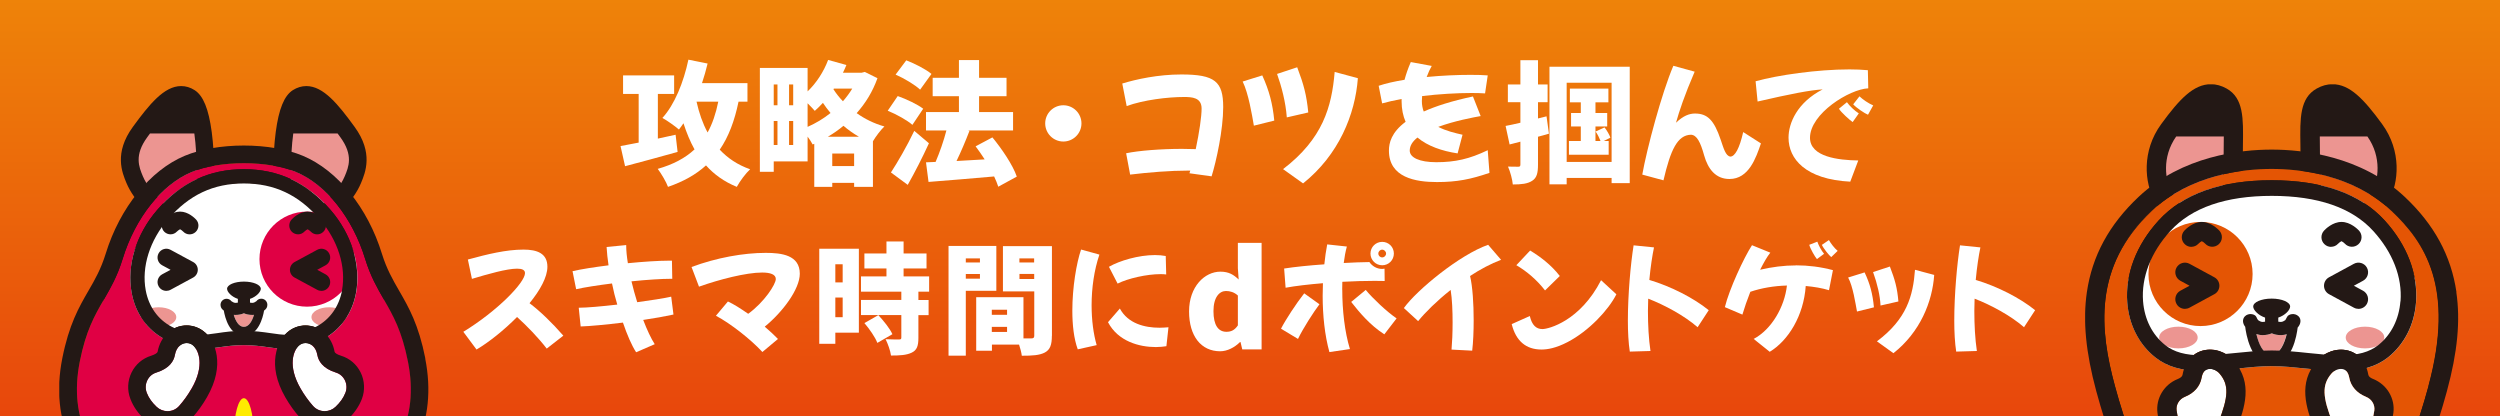 <svg height="62.41" viewBox="0 0 375 62.41" width="375" xmlns="http://www.w3.org/2000/svg" xmlns:xlink="http://www.w3.org/1999/xlink"><clipPath id="a"><path d="m0 0h375v62.41h-375z"/></clipPath><linearGradient id="b" gradientUnits="userSpaceOnUse" x1="187.5" x2="187.5" y1="135.75" y2="0"><stop offset="0" stop-color="#e00010"/><stop offset="1" stop-color="#ee8309"/></linearGradient><filter id="c" filterUnits="userSpaceOnUse"><feOffset dx="0" dy=".81"/><feGaussianBlur result="blur" stdDeviation=".81"/><feFlood flood-color="#818181" flood-opacity=".75"/><feComposite in2="blur" operator="in"/><feComposite in="SourceGraphic"/></filter><clipPath id="d"><path d="m8.89 12.91h55.39v71.65h-55.39z"/></clipPath><clipPath id="e"><path d="m312.77 12.65h55.97v78.5h-55.97z"/></clipPath><g clip-path="url(#a)"><path d="m0 0h375v135.75h-375z" fill="url(#b)"/><g fill="#fff" filter="url(#c)"><path d="m101.64 21.98c-2.7.76-5.62 1.54-7.88 2.14l-.68-3.02 2.72-.52v-7.3h-2.34v-2.78h7.66v2.78h-2.44v6.7c.88-.2 1.78-.38 2.66-.58zm9.14-7.54c-.6 2.9-1.5 5.28-2.82 7.2 1.2 1.28 2.68 2.28 4.56 2.94-.66.6-1.56 1.82-2 2.64-1.9-.78-3.4-1.86-4.62-3.22-1.52 1.38-3.38 2.42-5.7 3.22-.24-.7-1.04-2.04-1.54-2.7 2.32-.66 4.12-1.62 5.52-2.92-.66-1.18-1.2-2.5-1.66-3.92-.22.32-.44.64-.68.94-.54-.48-1.78-1.36-2.48-1.74 1.82-1.98 3.18-5.34 3.9-8.74l2.88.58c-.24 1-.52 1.98-.84 2.94h6.82v2.78zm-6.3 0c.38 1.7.92 3.26 1.66 4.62.72-1.3 1.24-2.84 1.6-4.62z"/><path d="m131.62 10.92c-.72 2.02-1.8 3.76-3.12 5.24 1.2.86 2.6 1.56 4.16 2-.54.5-1.28 1.48-1.72 2.22v6.84h-2.82v-.6h-3.28v.6h-2.7v-6.46l-.24.1c-.18-.34-.46-.78-.76-1.18v3.72h-5.08v1.56h-2.08v-15.58h7.16v3.52c1.32-1.26 2.42-2.96 3.08-4.72l2.74.76c-.16.38-.32.78-.52 1.16h2.8l.48-.12zm-15.56.94v3.12h.56v-3.12zm0 9.08h.56v-3.6h-.56zm2.92-9.08h-.62v3.12h.62zm0 9.08v-3.6h-.62v3.6zm2.16-2.72c1.22-.54 2.4-1.24 3.44-2.08-.42-.5-.8-1-1.14-1.52-.4.44-.82.84-1.22 1.2-.24-.28-.66-.72-1.08-1.14zm7.7 1.48c-.84-.48-1.62-1.04-2.32-1.64-.74.62-1.52 1.16-2.34 1.64zm-.72 4.4v-1.88h-3.28v1.88zm-3.04-11.62-.06.1c.38.6.86 1.22 1.42 1.8.52-.6 1-1.24 1.4-1.9z"/><path d="m136.86 17.92c-.76-.68-2.42-1.6-3.7-2.12l1.5-2.2c1.26.44 2.96 1.24 3.82 1.9zm2.48 2.76c-.96 2.1-2.06 4.26-3.18 6.24l-2.52-1.86c.98-1.5 2.38-3.9 3.5-6.24zm-1.32-8.04c-.76-.72-2.4-1.7-3.68-2.26l1.6-2.14c1.26.48 2.94 1.34 3.78 2.04zm11.72 14.56c-.14-.46-.36-.98-.62-1.54-3.48.32-7.14.6-9.84.82l-.38-2.94 1.44-.06c.6-1.4 1.22-3.16 1.62-4.72h-3.06v-2.76h4.94v-2.38h-3.94v-2.76h3.94v-2.66h3.02v2.66h4.12v2.76h-4.12v2.38h5.1v2.76h-6.78l.24.06c-.6 1.56-1.28 3.16-1.94 4.52l4.22-.24c-.44-.68-.9-1.36-1.36-1.96l2.52-1.34c1.46 1.78 3.06 4.14 3.66 5.88z"/><path d="m156.78 17.7c0-1.5 1.22-2.72 2.72-2.72s2.72 1.22 2.72 2.72-1.22 2.72-2.72 2.72-2.72-1.22-2.72-2.72z"/><path d="m183.48 15.26c0 3.4-1.04 8.14-1.74 10.38l-3.32-.46.12-.4h-.32c-2.68 0-5.92.26-8.7.6l-.6-3.2c1.9-.4 5.26-.66 8.38-.66.7 0 1.4.02 2.06.04.54-2.54.88-4.9.88-6.08 0-1.68-1.46-1.74-2.66-1.74-2.44 0-6.04.44-8.58 1.36l-.66-3.38c2.08-.64 5.38-1.36 8.86-1.36 5.04 0 6.28 1.06 6.28 4.9z"/><path d="m188.08 18.04c-.28-1.62-.8-4.82-1.68-6.62l2.94-.92c1.04 2.28 1.56 4.26 1.8 6.78zm4.94-1.24c-.16-2.26-.8-4.68-1.46-6.52l3.02-1c.98 2.58 1.4 4.14 1.66 6.78zm-.56 7.76c5.96-4.56 7.3-9.32 7.74-14.58l3.48.94c-.4 5.44-2.86 11.5-8.22 15.78z"/><path d="m223.42 25.12c-2.8.96-4.86 1.38-7.88 1.38-3.22 0-7.2-.68-7.2-4.72 0-1.14.36-2.72 2.5-4.32-.38-.88-.6-1.9-.6-3.08v-.34c-1.08.2-2.08.42-2.92.66l-.52-2.64c1.06-.36 2.4-.66 3.88-.9.22-.82.52-1.7.94-2.66l3.14.58c-.24.42-.52 1-.76 1.66 2.28-.22 4.62-.32 6.54-.32 1 0 1.9.02 2.62.08l-.4 2.7c-.6-.04-1.3-.06-2.02-.06-2.22 0-4.9.16-7.42.46-.02.24-.04.5-.04.74 0 .6.1 1.12.28 1.58 1.78-.8 4.18-1.58 7.38-2.26l1.16 2.94c-1.12.2-3.92.72-6.36 1.62 1.14.6 2.48.92 3.64 1.18l-.74 2.8c-2.36-.36-4.5-1.1-6.02-2.38-.72.56-1.16 1.22-1.16 1.96 0 1.04 1.44 1.74 3.98 1.74 2.82 0 4.98-.48 7.72-1.8z"/><path d="m232.34 19.24c-.54.16-1.08.32-1.64.46v4.18c0 1.26-.18 1.98-.86 2.42-.68.46-1.62.56-2.92.56-.06-.72-.38-1.92-.72-2.68.64.02 1.3.02 1.54.02s.32-.08.32-.34v-3.42l-1.62.42-.6-2.78c.64-.12 1.4-.28 2.22-.48v-3.08h-1.88v-2.66h1.88v-3.64h2.64v3.64h1.44v2.66h-1.44v2.44l1.28-.32zm12.12-10.04v17.46h-2.72v-.78h-6.74v.96h-2.58v-17.64zm-2.72 14.28v-11.88h-6.74v11.88zm-1.18-3.14h.74v2.06h-5.96v-2.06h1.78v-2.18h-1.46v-2.02h1.46v-1.6h-1.64v-2.06h5.78v2.06h-1.94v1.6h1.76v2.02h-1.76v2.18h.76c-.16-.42-.44-1-.74-1.42l1.34-.62c.36.46.74 1.12.88 1.54z"/><path d="m254.2 9.94c-1.54 3.58-2.32 5.94-2.8 7.66 1.1-1.06 2.02-1.38 2.84-1.38 1.86 0 2.86.96 3.86 3.92.44 1.28.74 2.46 1.46 2.54.68-.02 1.36-1.22 1.92-3.68l2.66 1.7c-.74 2.18-1.82 5.34-4.72 5.34-2.06 0-3.22-1.48-3.8-3.54-.56-2.02-1.1-3.04-1.96-3.1-2.06.04-3.08 2.3-4.14 6.84l-3.18-.86c.7-3.92 2.9-12.18 4.66-16.32z"/><path d="m278.74 23.26-1.2 3.18c-6.72-.34-9.26-3.42-9.26-6.6 0-2.18 1.3-5.28 5.12-7.24-1.84.1-4.82.68-9.76 1.82l-.3-3.04c3.3-.92 9.26-1.78 14.08-1.78.98 0 1.9.04 2.76.12l.06 2.72c-2.82.12-8.74 3.8-8.74 7.42 0 2.88 4.3 3.36 7.24 3.4zm-1.7-8.74c.38.54 1.14 1.28 1.78 1.68l-.92 1.3c-.42-.28-1.7-1.42-2.06-2zm1.88-.88c.48.46 1.34 1.06 2.06 1.36l-.78 1.4c-.48-.18-1.78-1.06-2.22-1.56z"/><path d="m84.5 49.54-2.49 1.94c-1.28-1.66-2.97-3.4-4.45-4.74-1.98 2-4.25 3.8-6.08 4.88l-1.98-2.66c5.08-3.1 9.25-7.38 9.25-8.8 0-.49-.45-.67-1.19-.67-1.57 0-4.43.83-6.77 1.53l-.61-2.9c2.97-.81 5.74-1.49 8.35-1.49 2.03 0 3.58.56 3.58 2.57 0 1.57-1.1 3.53-2.68 5.47 1.58 1.19 3.42 2.97 5.06 4.86z"/><path d="m101.02 46.37c-1.22.27-2.83.56-4.54.81.58 1.51 1.19 2.81 1.73 3.64l-2.79 1.21c-.67-1.03-1.35-2.61-1.98-4.45-2.56.31-4.97.54-6.34.58l-.29-2.81c1.21 0 3.42-.2 5.78-.47-.31-1.04-.58-2.11-.79-3.17-2.14.27-4.14.58-5.38.86l-.54-2.7c1.3-.31 3.28-.61 5.4-.88-.14-.97-.25-1.91-.29-2.75l2.94-.29v.09c0 .76.09 1.64.25 2.63 2.34-.23 4.63-.38 6.18-.38h.43l.05 2.72h-.2c-1.39 0-3.6.14-5.92.38.25 1.04.54 2.11.86 3.13 2.05-.27 3.96-.58 5.1-.83z"/><path d="m116.7 50.03-2.34 1.96c-1.67-1.82-4.7-4.23-6.97-5.44l1.8-2.14c.88.41 1.94 1.08 3.04 1.85 2.43-1.76 4.14-4.43 4.14-5.22 0-.68-.81-.97-2.05-.97-2.39 0-6.41 1.03-9.47 2.12l-1.12-2.95c3.76-1.4 7.81-2.12 11.13-2.12 2.36 0 5.11.32 5.11 3.13 0 2.3-2.56 5.74-5.26 7.94.74.63 1.42 1.26 1.98 1.84z"/><path d="m128.83 49.09h-3.53v1.67h-2.41v-14.26h5.94zm-3.53-10.26v2.72h1.1v-2.72zm1.1 7.94v-2.95h-1.1v2.95zm11.36-3.82v1.24h1.53v2.27h-1.53v3.42c0 1.19-.22 1.84-1.01 2.21-.79.38-1.8.43-3.1.43-.09-.72-.47-1.76-.81-2.45.76.04 1.73.04 2 .04s.36-.05.36-.29v-3.37h-6.05v-2.27h6.05v-1.24h-6.05v-2.29h3.82v-1.19h-3.31v-2.25h3.31v-1.8h2.57v1.8h3.44v2.25h-3.44v1.19h3.83v2.29h-1.62zm-6.16 7.67c-.31-.83-1.17-2.07-1.94-2.97l2.09-1.19c.79.85 1.73 2 2.11 2.86l-2.25 1.3z"/><path d="m144.87 42.82v9.72h-2.59v-16.46h7.17v6.73h-4.57zm0-4.87v.61h2.12v-.61zm2.12 3.04v-.7h-2.12v.7zm10.79 8.57c0 1.33-.25 2.07-1.04 2.5-.81.43-1.89.49-3.47.49-.05-.45-.22-1.08-.41-1.67h-4.07v.92h-2.36v-8.03h7.09v6.18h1.19c.32 0 .43-.11.43-.41v-6.64h-4.7v-6.79h7.35v13.47zm-9.01-3.91v.76h2.29v-.76zm2.29 3.33v-.76h-2.29v.76zm1.85-11.03v.61h2.21v-.61zm2.22 3.09v-.76h-2.21v.76z"/><path d="m161.66 51.58c-.58-1.58-.81-3.66-.81-5.78 0-3.53.63-7.2 1.31-9.18l2.75.76c-.79 2.32-1.17 5.02-1.17 7.6 0 2.2.27 4.29.76 5.98l-2.84.63zm13.3-.46c-.47.07-1.01.13-1.58.13-2.49 0-5.67-.85-7.18-3.73l1.78-2.05c1.21 2.25 3.71 2.88 5.96 2.88.45 0 .9-.04 1.33-.07zm-8.62-11.91c1.6-.92 4.43-1.76 6.9-1.76.58 0 1.12.05 1.62.14l.07 2.77c-.27-.04-.56-.05-.86-.05-2.03 0-4.86.63-6.43 1.42z"/><path d="m178.36 45.9c0-3.72 2.34-5.96 4.7-5.96 1.26 0 2 .46 2.74 1.18l-.12-1.7v-3.8h3.56v15.98h-2.9l-.26-1.1h-.08c-.8.8-1.9 1.38-2.98 1.38-2.84 0-4.66-2.26-4.66-5.98zm7.32 2.1v-4.48c-.54-.5-1.18-.68-1.78-.68-.98 0-1.88.92-1.88 3.02s.72 3.1 1.94 3.1c.68 0 1.22-.22 1.72-.96z"/><path d="m192.15 48.5c.67-1.33 2.27-3.76 3.48-5.31l2.29 1.64c-.85 1.12-2.47 3.62-3.22 5.2l-2.54-1.53zm9.19-5.86c0 3.06.36 6.34 1.15 8.91l-3.08.45c-.7-2.52-1.01-5.51-1.01-8.44 0-.63.02-1.26.04-1.89-2.14.18-4.14.41-5.6.68l-.22-2.88c1.6-.25 3.76-.47 6.03-.63.11-1.06.25-2.07.43-2.99l2.95.32c-.2.72-.36 1.57-.47 2.47 1.37-.07 2.68-.13 3.85-.14.41.61 1.12 1.03 1.91 1.03.13 0 .23-.02.36-.04l.02 1.85c-.47-.02-.97-.02-1.49-.02-1.48 0-3.17.05-4.86.14-.02.38-.02.77-.02 1.17zm3.52.04c1.04 1.26 3.15 3.26 4.63 4.27l-1.84 2.39c-2.14-1.37-3.76-3.31-4.97-4.86zm.71-5.46c0-.97.79-1.75 1.76-1.75s1.75.77 1.75 1.75-.77 1.76-1.75 1.76-1.76-.79-1.76-1.76zm1.18 0c0 .32.25.58.58.58.31 0 .58-.25.58-.58 0-.31-.27-.58-.58-.58-.32 0-.58.27-.58.58z"/><path d="m225.17 38.16c-1.55.58-3.15 1.44-4.66 2.43.38 1.58.54 4.16.54 6.64 0 1.67-.07 3.31-.22 4.56l-3.1-.16c.09-1.01.16-2.5.16-4.05 0-1.71-.07-3.51-.29-4.9-2.07 1.64-3.82 3.37-4.88 4.68l-2.14-1.96c1.93-2.7 8.39-8.01 12.64-9.49l1.94 2.25z"/><path d="m226.75 47.81 2.72-1.22c.32 1.37.95 1.96 1.89 1.96s5.67-1.22 8.8-7.33l2.29 2.11v.02c-1.17 2.32-4.11 5.49-7.31 7.15-1.76.92-3.04 1.12-3.92 1.12-2.32 0-3.83-1.28-4.46-3.8zm5-5.06c-1.19-1.55-2.75-2.88-4.3-3.78l2.07-2.2c1.48.9 3.13 2.12 4.45 3.82l-2.21 2.16z"/><path d="m254.65 48.28c-2-1.75-4.99-3.35-7.42-4.29-.02.59-.04 1.21-.04 1.82 0 2.14.11 4.2.38 6.03l-3.1.09c-.2-1.28-.29-2.93-.29-4.63 0-3.91.41-8.5.86-11.31l3.06.31c-.25 1.19-.52 2.92-.7 4.88 3.24.97 6.64 2.7 8.91 4.54l-1.67 2.56z"/><path d="m269.41 38.99c1.84 0 3.67.23 5.53.72l-.59 3.01c-1.06-.32-2.25-.52-3.49-.63-.31 4.5-2.65 8.21-5.4 9.87l-2.41-1.93c2.68-1.42 4.63-4.79 4.99-8.01-1.94.05-3.85.38-5.49.94-.47 1.19-.88 2.38-1.19 3.42l-2.63-1.12c.65-2.67 2.84-7.4 4.07-9.29l2.75 1.12c-.47.58-.99 1.49-1.53 2.56 1.75-.41 3.57-.65 5.4-.65zm3.13-.94c-.29-.32-1.01-1.57-1.15-2.14l1.21-.47c.18.52.58 1.31 1.01 1.82l-1.06.79zm2.15-.29c-.34-.27-1.17-1.3-1.41-1.84l1.06-.72c.27.49.81 1.21 1.31 1.62l-.97.94z"/><path d="m278.55 45.92c-.22-1.15-.61-3.8-1.33-5.1l2.47-.77c.81 1.71 1.21 3.21 1.4 5.24zm3.53-.9c-.07-1.46-.47-3.22-1.12-5.02l2.52-.83c.77 2 1.1 3.19 1.28 5.24zm-.54 5.37c4.48-3.35 5.42-6.82 5.71-10.73l2.88.77c-.27 4.02-2.11 8.59-6.12 11.74z"/><path d="m303.61 48.28c-2-1.75-4.99-3.35-7.42-4.29-.02.59-.04 1.21-.04 1.82 0 2.14.11 4.2.38 6.03l-3.1.09c-.2-1.28-.29-2.93-.29-4.63 0-3.91.41-8.5.86-11.31l3.06.31c-.25 1.19-.52 2.92-.7 4.88 3.24.97 6.64 2.7 8.91 4.54l-1.67 2.56z"/></g><g clip-path="url(#d)"><path d="m36.58 60.18c.59 0 1.07-.48 1.07-1.07s-.48-1.07-1.07-1.07-1.07.48-1.07 1.07.48 1.07 1.07 1.07z" fill="#ffeb00"/><path d="m23.7 52.49c.38-1.66 1.47-2.94 2.94-3.44 1.42-.49 3.01-.17 4.12.84.81.73 1.69 2.15 1.8 4.13 1.31.1 2.66.15 4.02.15 1.6 0 3.16-.07 4.69-.2.13-1.95 1-3.36 1.79-4.07 1.12-1.01 2.7-1.33 4.12-.84s2.48 1.69 2.9 3.26c1.21-.37 2.36-.79 3.41-1.27.66-.3 1.27-.61 1.84-.93-.06-.7-.11-1.41-.16-2.13v-.21c-.34-4.7-.7-10.03-5.58-15.13-.19-.19-.39-.39-.64-.63-.27-.25-.42-.6-.42-.97s.16-.72.43-.97c.91-.84 2.13-2.15 2.75-3.64.59-1.41 1.32-3.15-.66-5.86-.13-.17-.26-.36-.41-.56h-6.65c-.23 1.68-.39 3.93-.38 6.88 0 .41-.19.8-.52 1.05s-.75.33-1.15.22c-1.74-.48-3.6-.74-5.37-.74s-3.63.25-5.37.74c-.4.11-.82.03-1.15-.22s-.52-.64-.52-1.05c0-2.96-.15-5.21-.38-6.88h-6.65c-.15.2-.28.39-.41.56-1.98 2.71-1.25 4.46-.66 5.86.62 1.49 1.84 2.8 2.75 3.64.27.25.43.6.43.97s-.15.72-.42.97c-.25.24-.46.44-.64.63-4.87 5.1-5.24 10.43-5.56 15.13v.21c-.06.72-.12 1.42-.17 2.13.57.32 1.18.63 1.84.93 1.24.55 2.6 1.04 4.04 1.45z" fill="#fff"/><path d="m55.6 52.97c-.33.16-.67.33-1.02.48-.27.12-.54.24-.82.35.44.21.75.67.74 1.19 0 .73-.59 1.31-1.32 1.31s-1.15 0-2.32-.29c-2.39-.58-3.1-1.83-3.26-2.78-.15-.85-.61-1.47-1.26-1.7-.53-.18-1.09-.07-1.5.3-.79.71-1.74 2.97.26 6.44 1.85 3.21 3.94 4.45 3.96 4.46.63.36.86 1.16.5 1.79-.24.43-.69.67-1.15.67-.22 0-.44-.05-.65-.17-.11-.06-2.71-1.56-4.95-5.44-.62-1.08-1.03-2.09-1.27-3.02-.7.06-1.4.11-2.12.15.54.64.87 1.48.87 2.38 0 2.05-1.66 3.71-3.71 3.71s-3.71-1.66-3.71-3.71c0-.91.33-1.74.87-2.38-.49-.02-.97-.06-1.46-.09-.24.92-.64 1.91-1.25 2.97-2.24 3.88-4.84 5.38-4.95 5.44-.2.12-.43.17-.65.17-.46 0-.91-.24-1.15-.67-.36-.63-.13-1.44.5-1.8.01 0 2.1-1.25 3.96-4.46 2.01-3.47 1.05-5.73.26-6.44-.41-.37-.97-.48-1.5-.3-.65.22-1.11.84-1.26 1.7-.17.95-.87 2.2-3.26 2.78-1.17.28-2.27.29-2.32.29-.73 0-1.32-.59-1.32-1.31 0-.42.19-.79.49-1.03-.42-.16-.84-.33-1.24-.51-.35-.16-.69-.32-1.02-.48-.25 2.47-.58 4.98-1.09 7.86-.75 4.26-.89 8.33 5.45 11.36.52.25 1.03.48 1.55.71.4.17.69.53.77.96.24 1.26.46 2.25.66 2.96.11.38.2.76.29 1.13.4 1.62.74 3.01 1.86 3.71.28.17.62.26 1.01.26.63 0 1.22-.23 1.56-.44.42-.26.48-.5.55-1.33.03-.39.06-.83.21-1.27.34-1.01.77-2.02 1.27-3 .23-.46.72-.75 1.23-.72.99.04 2 .05 3.13.05h.84s.28 0 .28 0c1.13 0 2.15 0 3.13-.05h.06c.49 0 .95.28 1.17.72.5.98.93 1.99 1.27 3 .15.44.18.88.21 1.27.06.83.12 1.07.55 1.33.34.21.94.44 1.56.44.39 0 .73-.09 1.01-.26 1.12-.7 1.46-2.1 1.86-3.71.09-.37.18-.75.29-1.13.2-.7.42-1.7.66-2.96.08-.43.37-.79.77-.96.52-.23 1.03-.46 1.55-.71 6.35-3.03 6.2-7.1 5.45-11.36-.5-2.87-.84-5.39-1.09-7.86z" fill="#fff"/><path d="m49.87 31.05c1.03-.95 2.36-2.4 3.07-4.1.67-1.61 1.54-3.93-.81-7.15-2.97-4.07-5.22-6.61-7.48-5.17-2.11 1.34-2.35 8.82-2.35 12.27 2.4.66 5.15 1.89 7.56 4.14z" fill="#ec9591"/><path d="m23.29 31.05c2.42-2.25 5.17-3.48 7.56-4.14 0-3.45-.24-10.93-2.35-12.27-2.26-1.44-4.51 1.1-7.48 5.17-2.35 3.22-1.48 5.53-.81 7.15.71 1.7 2.04 3.15 3.07 4.1z" fill="#ec9591"/><path d="m46.05 46c3.94 0 7.13-3.19 7.13-7.13s-3.19-7.13-7.13-7.13-7.13 3.19-7.13 7.13 3.19 7.13 7.13 7.13z" fill="#e00044"/><g fill="#231815"><path d="m25.58 35.15c-.32 0-.64-.12-.9-.35-.53-.5-.56-1.33-.07-1.87.18-.2 1.17-1.19 2.4-1.19s2.21.99 2.4 1.19c.5.53.47 1.37-.07 1.87-.53.5-1.37.47-1.87-.07-.13-.13-.34-.29-.46-.34-.12.05-.34.21-.47.34-.26.28-.61.42-.96.42z"/><path d="m44.71 35.15c-.32 0-.64-.12-.9-.35-.53-.5-.56-1.33-.07-1.87.18-.2 1.17-1.19 2.4-1.19s2.21.99 2.4 1.19c.5.53.47 1.37-.07 1.87-.53.5-1.37.47-1.87-.07-.13-.13-.34-.29-.46-.34-.12.05-.34.21-.47.34-.26.28-.61.42-.96.42z"/><path d="m24.95 43.63c-.47 0-.92-.25-1.16-.69-.35-.64-.11-1.44.53-1.79l1.26-.68-1.26-.68c-.64-.35-.88-1.15-.53-1.79s1.15-.88 1.79-.53l3.4 1.84c.43.23.69.68.69 1.16s-.27.93-.69 1.16l-3.4 1.84c-.2.11-.42.16-.63.16z"/><path d="m48.21 43.63c-.21 0-.43-.05-.63-.16l-3.4-1.84c-.43-.23-.69-.68-.69-1.16s.27-.93.69-1.16l3.4-1.84c.64-.35 1.44-.11 1.79.53s.11 1.44-.53 1.79l-1.26.68 1.26.68c.64.35.88 1.15.53 1.79-.24.44-.69.69-1.16.69z"/></g><path d="m36.58 46.99c-.36.16-.79.25-1.26.25-.09 0-.17 0-.26-.01.26.87.75 1.8 1.52 1.8s1.26-.94 1.52-1.8c-.08 0-.17.01-.26.01-.47 0-.91-.09-1.26-.25z" fill="#ec9591"/><path d="m40.1 45.71s0-.05 0-.08c-.05-.5-.49-.87-.99-.82-.27.02-.5.16-.64.36-.14.11-.39.26-.61.26-.15 0-.27-.02-.36-.04v-.56c.95-.31 1.62-1.05 1.62-1.51 0-.6-1.13-1.08-2.53-1.08s-2.53.48-2.53 1.08c0 .46.67 1.2 1.62 1.51v.56c-.09.02-.21.04-.36.04-.22 0-.47-.15-.61-.25-.15-.2-.38-.34-.65-.36-.5-.04-.94.33-.98.83v.07c0 .26.09.5.27.68.02.02.1.1.22.19.18 1.05.86 3.77 3.02 3.77s2.84-2.72 3.02-3.77c.12-.09.2-.17.22-.19.18-.18.28-.42.27-.68zm-3.52 3.32c-.78 0-1.26-.94-1.52-1.8.08 0 .17.01.26.01.47 0 .91-.09 1.26-.25.36.16.79.25 1.26.25.09 0 .17 0 .26-.01-.26.87-.75 1.8-1.52 1.8z" fill="#231815"/><path d="m23.8 49.05c1.46 0 2.64-.66 2.64-1.48s-1.18-1.48-2.64-1.48-2.64.66-2.64 1.48 1.18 1.48 2.64 1.48z" fill="#ec9591"/><path d="m49.36 49.05c1.46 0 2.64-.66 2.64-1.48s-1.18-1.48-2.64-1.48-2.64.66-2.64 1.48 1.18 1.48 2.64 1.48z" fill="#ec9591"/><path d="m59.15 67.72c.82-2.47.55-5 .13-7.36-.82-4.69-1.18-8.41-1.47-12.56v-.21c-.35-4.83-.76-10.82-6.08-16.54.9-.96 1.84-2.19 2.42-3.59.66-1.58 1.89-4.52-.96-8.43-2.44-3.35-4.67-6.12-7.24-6.12-.7 0-1.38.21-2.02.61-1.3.83-2.11 2.82-2.57 6.29-.24 1.83-.34 3.79-.38 5.43-1.46-.29-2.97-.44-4.42-.44s-2.96.15-4.42.44c-.04-1.65-.14-3.61-.38-5.43-.46-3.46-1.27-5.46-2.57-6.29-.64-.41-1.32-.61-2.02-.61-2.56 0-4.79 2.77-7.24 6.12-2.85 3.91-1.62 6.85-.96 8.43.59 1.4 1.53 2.63 2.42 3.59-5.32 5.72-5.73 11.71-6.07 16.54v.21c-.3 4.15-.66 7.87-1.48 12.56-.41 2.36-.68 4.88.13 7.36.95 2.88 3.17 5.12 6.78 6.84.33.16.67.31 1 .46.2 1.02.4 1.86.58 2.5.09.34.18.68.27 1.05.47 1.9 1 4.05 3.02 5.32.71.44 1.52.66 2.41.66 1.01 0 2.08-.3 2.94-.82 1.62-.99 1.73-2.49 1.8-3.38.02-.23.04-.5.08-.62.22-.63.47-1.27.76-1.9.76.02 1.54.02 2.38.02h.28s.84 0 .84 0c.84 0 1.62 0 2.38-.02.29.63.55 1.27.76 1.9.04.12.06.38.08.62.07.89.18 2.39 1.8 3.38.86.52 1.93.82 2.94.82.89 0 1.7-.22 2.41-.66 2.03-1.27 2.56-3.42 3.02-5.32.09-.37.17-.71.27-1.05.18-.64.37-1.48.58-2.5.18-.08.37-.17.55-.25 1.21 1.64 3.4 4.58 4.37 5.8.7.87 1.74 1.3 1.42-1.24-.26-2.01-1.26-5.2-1.85-6.95 1.6-1.33 2.69-2.87 3.28-4.67zm-41.16-19.94c.32-4.7.69-10.03 5.56-15.13.18-.19.39-.39.64-.63.27-.25.42-.6.42-.97s-.16-.72-.43-.97c-.91-.84-2.13-2.15-2.75-3.64-.59-1.41-1.32-3.15.66-5.86.13-.17.26-.36.41-.56h6.65c.23 1.68.39 3.93.38 6.88 0 .41.19.8.52 1.05s.75.33 1.15.22c1.74-.48 3.6-.74 5.37-.74s3.63.25 5.37.74c.4.11.82.03 1.15-.22s.52-.64.52-1.05c0-2.96.15-5.21.38-6.88h6.65c.15.2.28.39.41.56 1.98 2.71 1.25 4.46.66 5.86-.62 1.49-1.84 2.8-2.75 3.64-.27.25-.43.6-.43.97s.15.72.42.97c.25.23.46.44.64.63 4.87 5.1 5.24 10.43 5.56 15.13v.21c.06.72.12 1.42.17 2.13-.57.32-1.18.63-1.84.93-1.06.47-2.2.9-3.41 1.27-.42-1.57-1.47-2.77-2.9-3.26s-3.01-.17-4.12.84c-.8.72-1.67 2.12-1.79 4.07-1.53.14-3.1.2-4.69.2-1.36 0-2.7-.05-4.02-.15-.11-1.98-.99-3.4-1.8-4.13-1.12-1.01-2.7-1.33-4.12-.84-1.48.51-2.56 1.79-2.94 3.44-1.45-.41-2.8-.9-4.04-1.45-.66-.3-1.27-.61-1.84-.93.06-.7.11-1.41.16-2.13v-.21s0 0 0 0zm18.59 10.26c.59 0 1.07.48 1.07 1.07s-.48 1.07-1.07 1.07-1.07-.48-1.07-1.07.48-1.07 1.07-1.07zm13.1 14.85c-.4.17-.69.53-.77.96-.24 1.26-.46 2.25-.66 2.96-.11.38-.2.76-.29 1.13-.4 1.62-.74 3.01-1.86 3.71-.28.17-.62.26-1.01.26-.63 0-1.22-.23-1.56-.44-.42-.26-.48-.5-.55-1.33-.03-.39-.06-.83-.21-1.27-.34-1.01-.77-2.02-1.27-3-.23-.44-.68-.72-1.17-.72h-.06c-.99.04-2 .05-3.13.05h-.28s-.84 0-.84 0c-1.13 0-2.15 0-3.13-.05-.52-.03-1 .26-1.23.72-.5.98-.93 1.99-1.27 3-.15.44-.18.88-.21 1.27-.06.83-.12 1.07-.55 1.33-.34.21-.94.44-1.56.44-.39 0-.73-.09-1.01-.26-1.12-.7-1.46-2.1-1.86-3.71-.09-.37-.18-.75-.29-1.13-.2-.7-.42-1.7-.66-2.96-.08-.43-.37-.79-.77-.96-.52-.23-1.03-.46-1.55-.71-6.35-3.03-6.2-7.1-5.45-11.36.5-2.87.84-5.39 1.09-7.86.33.16.67.33 1.02.48.4.18.82.35 1.24.51-.3.24-.49.61-.49 1.03 0 .73.59 1.31 1.32 1.31s1.15 0 2.32-.29c2.39-.58 3.1-1.83 3.26-2.78.15-.85.61-1.47 1.26-1.7.53-.18 1.09-.07 1.5.3.79.71 1.74 2.97-.26 6.44-1.85 3.21-3.94 4.45-3.96 4.46-.63.36-.86 1.16-.5 1.8.24.43.69.67 1.15.67.22 0 .44-.05.65-.17.11-.06 2.71-1.56 4.95-5.44.61-1.06 1.01-2.05 1.25-2.97.48.04.97.07 1.46.09-.54.64-.87 1.48-.87 2.38 0 2.05 1.66 3.71 3.71 3.71s3.71-1.66 3.71-3.71c0-.91-.33-1.74-.87-2.38.71-.04 1.42-.08 2.12-.15.24.93.65 1.94 1.27 3.02 2.24 3.88 4.84 5.38 4.95 5.44.2.12.43.17.65.17.46 0 .91-.24 1.15-.67.36-.63.14-1.44-.5-1.79-.02-.01-2.11-1.25-3.96-4.46-2.01-3.47-1.05-5.73-.26-6.44.41-.37.97-.48 1.5-.3.65.22 1.11.84 1.26 1.7.17.95.87 2.2 3.26 2.78 1.17.28 2.27.29 2.32.29.73 0 1.32-.59 1.32-1.31 0-.52-.3-.98-.74-1.19.28-.11.55-.23.82-.35.35-.16.69-.32 1.02-.48.25 2.47.58 4.98 1.09 7.86.75 4.26.89 8.33-5.45 11.36-.52.25-1.03.48-1.55.71z" fill="#231815"/><path d="m57.59 44.92c-.99-1.72-2.02-3.5-2.82-6.11-1.89-6.15-5.86-11.14-10.34-13.01-2.02-.85-4.88-1.33-7.84-1.33s-5.82.48-7.84 1.33c-4.49 1.88-8.45 6.86-10.34 13.01-.8 2.61-1.83 4.39-2.82 6.11-1.39 2.41-2.7 4.69-3.62 9.35-.84 4.24-.43 8.06 1.21 11.36 1.57 3.17 4.24 5.8 7.92 7.83 1.85 1.02 8.22 1.73 15.5 1.73s13.66-.71 15.5-1.73c3.69-2.03 6.35-4.67 7.92-7.83 1.64-3.3 2.04-7.12 1.21-11.36-.92-4.67-2.23-6.94-3.62-9.35zm-4.18-.98c-.57 3.08-2.33 5.54-4.94 6.93-1.93 1.03-3.59 1.49-5.37 1.49-.97 0-1.88-.13-2.83-.27-1.11-.16-2.26-.32-3.69-.32s-2.58.16-3.68.32c-.96.14-1.87.27-2.83.27-1.78 0-3.44-.46-5.37-1.49-2.61-1.39-4.37-3.85-4.94-6.93-.77-4.15.67-8.81 3.85-12.48 3.56-4.09 7.8-6.08 12.98-6.08s9.43 1.99 12.98 6.08c3.18 3.66 4.62 8.33 3.85 12.48z" fill="#e00044"/><path d="m23.98 70.4c.65 0 1.18-1.91 1.18-4.27s-.53-4.27-1.18-4.27-1.18 1.91-1.18 4.27.53 4.27 1.18 4.27z" fill="#ffeb00"/><path d="m36.58 70.39c.81 0 1.47-2.39 1.47-5.33s-.66-5.33-1.47-5.33-1.47 2.39-1.47 5.33.66 5.33 1.47 5.33z" fill="#ffeb00"/><path d="m49.19 70.4c.65 0 1.18-1.91 1.18-4.27s-.53-4.27-1.18-4.27-1.18 1.91-1.18 4.27.53 4.27 1.18 4.27z" fill="#ffeb00"/><path d="m63.8 53.77c-1.01-5.1-2.49-7.67-3.93-10.16-.96-1.67-1.87-3.25-2.59-5.57-2.12-6.88-6.66-12.5-11.85-14.67-2.37-.99-5.51-1.54-8.86-1.54-3.34 0-6.49.55-8.86 1.54-5.19 2.17-9.73 7.79-11.85 14.67-.72 2.33-1.62 3.9-2.59 5.57-1.44 2.49-2.92 5.06-3.93 10.16-1.87 9.46 1.84 17.28 10.44 22.02 2.75 1.51 10.47 2.05 16.78 2.05s14.03-.54 16.78-2.05c8.6-4.74 12.31-12.56 10.44-22.02zm-3.79 11.87c-1.57 3.17-4.24 5.8-7.92 7.83-1.85 1.02-8.22 1.73-15.5 1.73s-13.66-.71-15.5-1.73c-3.69-2.03-6.35-4.67-7.92-7.83-1.64-3.3-2.04-7.12-1.21-11.36.92-4.67 2.23-6.94 3.62-9.35.99-1.72 2.02-3.5 2.82-6.11 1.89-6.15 5.86-11.14 10.34-13.01 2.02-.85 4.88-1.33 7.84-1.33s5.82.48 7.84 1.33c4.49 1.88 8.45 6.86 10.34 13.01.8 2.61 1.83 4.39 2.82 6.11 1.39 2.41 2.7 4.69 3.62 9.35.84 4.24.43 8.06-1.21 11.36z" fill="#231815"/><path d="m36.58 25.38c-5.18 0-9.43 1.99-12.98 6.08-3.18 3.66-4.62 8.33-3.85 12.48.57 3.08 2.33 5.54 4.94 6.93 1.93 1.03 3.59 1.49 5.37 1.49.97 0 1.88-.13 2.83-.27 1.11-.16 2.25-.32 3.68-.32s2.58.16 3.69.32c.96.14 1.87.27 2.83.27 1.78 0 3.44-.46 5.37-1.49 2.61-1.39 4.37-3.85 4.94-6.93.77-4.15-.67-8.81-3.85-12.48-3.56-4.09-7.8-6.08-12.98-6.08zm14.73 18.17c-.45 2.42-1.81 4.35-3.84 5.43-1.63.87-2.93 1.24-4.36 1.24-.81 0-1.61-.11-2.53-.25-1.13-.16-2.41-.35-3.99-.35s-2.86.18-3.99.35c-.92.13-1.72.25-2.53.25-1.43 0-2.74-.37-4.37-1.24-2.03-1.08-3.39-3-3.84-5.43-.65-3.51.6-7.51 3.36-10.68 3.17-3.65 6.78-5.35 11.36-5.35s8.2 1.7 11.36 5.35c2.76 3.17 4.01 7.16 3.36 10.68z" fill="#231815"/><path d="m29 51.84c-.28-.25-.63-.39-1-.39-.67 0-1.54.47-1.77 1.78-.15.86-.76 2.02-2.79 2.65-.59.18-1.07.59-1.35 1.16s-.31 1.24-.09 1.84l.03.08c.28.72.77 1.41 1.46 2.06.44.42 1.02.65 1.63.65.68 0 1.3-.28 1.75-.79.68-.77 1.31-1.64 1.86-2.6 2.01-3.47 1.05-5.73.26-6.44z" fill="#fff"/><path d="m30.77 49.88c-.76-.69-1.74-1.07-2.76-1.07-2.16 0-3.95 1.63-4.37 3.96-.03.15-.34.39-.97.59-1.29.4-2.34 1.29-2.94 2.52s-.67 2.66-.18 3.93l.04.1c.42 1.09 1.13 2.1 2.11 3.02.94.88 2.16 1.37 3.44 1.37 1.42 0 2.78-.61 3.73-1.68.8-.9 1.53-1.92 2.17-3.03 2.84-4.93 1.17-8.43-.26-9.72zm-2.03 8.41c-.55.96-1.18 1.83-1.86 2.6-.45.51-1.08.79-1.75.79-.61 0-1.18-.23-1.63-.65-.69-.65-1.18-1.34-1.46-2.06l-.03-.08c-.23-.6-.19-1.26.09-1.84.28-.57.75-.98 1.35-1.16 2.03-.63 2.64-1.79 2.79-2.65.23-1.31 1.1-1.78 1.77-1.78.37 0 .72.13 1 .39.79.71 1.74 2.97-.26 6.44z" fill="#231815"/><path d="m50.39 55.89c-2.03-.63-2.64-1.79-2.79-2.65-.23-1.31-1.1-1.78-1.77-1.78-.37 0-.72.13-1 .39-.79.71-1.74 2.97.26 6.44.55.96 1.18 1.83 1.86 2.6.45.51 1.08.79 1.75.79.61 0 1.18-.23 1.63-.65.69-.65 1.18-1.34 1.46-2.06l.03-.08c.22-.59.19-1.26-.09-1.84-.28-.57-.75-.98-1.35-1.16z" fill="#fff"/><path d="m54.1 55.88c-.6-1.23-1.64-2.12-2.94-2.52-.63-.19-.94-.44-.97-.59-.41-2.33-2.21-3.96-4.37-3.96-1.02 0-2 .38-2.76 1.07-1.43 1.29-3.1 4.79-.26 9.72.64 1.11 1.37 2.13 2.17 3.03.94 1.07 2.3 1.68 3.73 1.68 1.28 0 2.5-.49 3.44-1.37.97-.92 1.68-1.94 2.11-3.02l.04-.1c.48-1.27.41-2.71-.18-3.93zm-2.28 3-.03.08c-.28.72-.77 1.41-1.46 2.06-.44.42-1.02.65-1.63.65-.68 0-1.3-.28-1.75-.79-.68-.77-1.31-1.64-1.86-2.6-2.01-3.47-1.05-5.73-.26-6.44.28-.25.63-.39 1-.39.67 0 1.54.47 1.77 1.78.15.86.76 2.02 2.79 2.65.59.18 1.07.59 1.35 1.16s.31 1.25.09 1.84z" fill="#231815"/></g><g clip-path="url(#e)"><path d="m340.76 64.45c.65 0 1.17-.53 1.17-1.17s-.53-1.17-1.17-1.17-1.17.53-1.17 1.17.53 1.17 1.17 1.17z" fill="#ffeb00"/><path d="m327.38 56.22s.02-.04.02-.07c.32-1.84 1.42-3.14 3-3.56 1.68-.45 3.55.18 4.76 1.62.95 1.13 1.44 2.3 1.61 3.51 1.31.09 2.64.14 3.99.14 1.74 0 3.45-.08 5.12-.22.18-1.17.66-2.32 1.59-3.42 1.22-1.44 3.08-2.07 4.76-1.62 1.52.41 2.58 1.62 2.96 3.34 1.46-.43 2.84-.93 4.1-1.49 1.33-.59 2.49-1.24 3.46-1.93 1.65-8.22-.92-14.97-7.66-20.05-.02-.01-.04-.03-.06-.04-.63-.47-.77-1.37-.31-2.01.31-.42.64-.96 1.04-1.63.95-1.63 1.53-5.17-.68-8.31h-7.14c0 .36 0 .75.01 1.16.01.7.02 1.43.02 2.21 0 .96.05 2.17.15 3.6.03.44-.14.88-.48 1.18-.33.3-.78.43-1.22.35-1.74-.31-3.55-.47-5.39-.47h-.29s-.29 0-.29 0c-1.83 0-3.65.16-5.39.47-.44.08-.89-.05-1.22-.35s-.51-.73-.47-1.18c.1-1.43.15-2.64.15-3.6 0-.78.01-1.51.02-2.21 0-.41.01-.79.01-1.16h-7.14c-2.21 3.13-1.63 6.67-.68 8.31.39.68.73 1.21 1.04 1.63.46.64.33 1.53-.31 2.01-.02.01-.04.03-.06.04-6.74 5.08-9.31 11.83-7.66 20.05.98.69 2.14 1.34 3.46 1.93 1.56.7 3.3 1.3 5.16 1.79z" fill="#fff"/><path d="m361.83 56.42c-.44.22-.89.44-1.36.65-.59.26-1.19.51-1.82.74.14.22.22.49.22.77 0 .79-.65 1.44-1.45 1.44-.1 0-1.06-.02-2.1-.35-1.64-.52-2.68-1.59-2.93-3.01-.13-.72-.43-1.15-.91-1.28-.58-.16-1.32.13-1.8.7-1.39 1.65-1.34 3.44.24 7.38.54 1.34 2.28 3.88 2.9 4.75.47.65.32 1.55-.33 2.02-.26.18-.55.27-.85.27-.45 0-.89-.21-1.17-.6-.25-.35-2.47-3.45-3.24-5.37-.53-1.32-1.02-2.67-1.27-4.01-.69.06-1.39.11-2.1.14.59.71.95 1.62.95 2.61 0 2.24-1.82 4.06-4.06 4.06s-4.06-1.82-4.06-4.06c0-.99.36-1.9.95-2.61-.33-.02-.66-.03-.99-.06-.25 1.31-.74 2.63-1.25 3.92-.77 1.92-2.99 5.02-3.24 5.37-.28.39-.72.6-1.17.6-.29 0-.59-.09-.85-.27-.65-.47-.79-1.37-.33-2.02.62-.87 2.36-3.4 2.9-4.75 1.58-3.94 1.63-5.73.24-7.38-.48-.57-1.22-.85-1.8-.7-.48.13-.78.56-.91 1.28-.25 1.42-1.29 2.49-2.93 3.01-1.04.33-1.99.34-2.1.35-.81 0-1.45-.64-1.45-1.44 0-.15.02-.29.06-.42-.97-.33-1.9-.7-2.78-1.09-.47-.21-.92-.43-1.36-.65.64 2.49 1.3 4.65 1.89 6.63.71 2.34 1.31 4.37 1.66 6.15.83 4.29 2.57 7.39 5.19 9.2.12.09.27.18.45.29.41.24.68.67.71 1.15.11 1.7.32 3.27.6 4.54v.06c.29 1.25.71 3.15 1.41 3.52.37.2.8.3 1.27.3.69 0 1.29-.22 1.62-.43.58-.36.59-.47.65-1.04.03-.27.06-.62.17-1 .29-1.08.89-2.49 1.78-4.2.26-.5.79-.8 1.35-.77.9.04 1.62.05 2.09.05h.33s.14 0 .14 0c.47 0 1.19 0 2.09-.05h.07c.54 0 1.03.3 1.28.78.89 1.71 1.49 3.12 1.78 4.2.1.38.14.72.17 1 .06.57.07.68.65 1.04.33.21.93.43 1.62.43.47 0 .9-.1 1.27-.3.7-.37 1.12-2.27 1.4-3.52v-.06c.29-1.27.5-2.84.62-4.54.03-.48.3-.91.71-1.15.18-.11.33-.2.45-.29 2.61-1.81 4.35-4.91 5.19-9.2.34-1.79.96-3.81 1.66-6.15.6-1.98 1.25-4.14 1.89-6.63z" fill="#fff"/><path d="m325.62 31.25c2.88-2.15 6.32-3.2 9.2-3.72.09-1.22.16-2.55.16-3.7 0-4.82.47-8.07-1.69-9.27-2.56-1.43-4.7.48-7.95 4.94-2.57 3.53-2.17 7.71-.84 9.99.42.73.78 1.3 1.12 1.76z" fill="#ec9591"/><path d="m346.69 27.54c2.89.51 6.32 1.57 9.2 3.72.33-.46.7-1.03 1.12-1.76 1.32-2.29 1.73-6.47-.84-9.99-3.25-4.46-5.39-6.37-7.95-4.94-2.15 1.2-1.69 4.46-1.69 9.27 0 1.15.07 2.48.16 3.7z" fill="#ec9591"/><path d="m330.08 48.91c4.31 0 7.81-3.5 7.81-7.81s-3.5-7.81-7.81-7.81-7.81 3.5-7.81 7.81 3.5 7.81 7.81 7.81z" fill="#e45504"/><path d="m340.76 50c-.39.18-.87.27-1.39.27-.34 0-.65-.07-.93-.17.31 1.31.97 3.11 2.27 3.11 1.23 0 1.93-1.7 2.27-3.08-.26.08-.54.14-.85.14-.52 0-.99-.1-1.39-.27z" fill="#ec9591"/><g fill="#231815"><path d="m344.78 47.45c-.54-.56-1.51-.36-1.72.09-.06.14-.15.3-.24.44-.01.02-.03.03-.04.05-.16.12-.42.26-.65.26-.16 0-.29-.02-.39-.04v-.61c1.04-.34 1.78-1.15 1.78-1.66 0-.66-1.24-1.19-2.77-1.19s-2.77.53-2.77 1.19c0 .51.74 1.31 1.78 1.66v.61c-.1.02-.23.04-.39.04-.24 0-.5-.16-.66-.27-.1-.14-.2-.33-.26-.48-.2-.45-1.17-.65-1.72-.09-.43.45-.33 1.09.05 1.57.1.87.8 5.64 3.94 5.64s3.79-4.44 3.93-5.53c.45-.48.6-1.2.14-1.68zm-4.06 5.76c-1.3 0-1.96-1.8-2.27-3.11.28.1.59.17.93.17.52 0 .99-.1 1.39-.27.39.18.87.27 1.39.27.31 0 .59-.06.85-.14-.34 1.39-1.04 3.08-2.27 3.08z"/><path d="m328.71 37.03c-.35 0-.71-.13-.98-.39-.59-.54-.62-1.46-.07-2.05.2-.22 1.28-1.3 2.62-1.3s2.42 1.09 2.62 1.3c.54.59.51 1.5-.08 2.04s-1.5.51-2.04-.08c-.14-.15-.37-.32-.51-.37-.13.05-.37.23-.51.38-.28.31-.67.46-1.05.46z"/><path d="m349.66 37.03c-.35 0-.71-.13-.98-.39-.59-.54-.62-1.46-.07-2.05.2-.22 1.28-1.3 2.62-1.3s2.42 1.09 2.62 1.3c.54.59.51 1.5-.08 2.04s-1.5.51-2.04-.08c-.14-.15-.37-.32-.51-.37-.13.05-.37.23-.51.38-.28.31-.67.46-1.05.46z"/><path d="m327.74 46.33c-.51 0-1.01-.27-1.27-.76-.38-.7-.12-1.58.58-1.96l1.38-.75-1.38-.75c-.7-.38-.96-1.26-.58-1.96s1.26-.96 1.96-.58l3.72 2.02c.47.25.76.74.76 1.27s-.29 1.02-.76 1.27l-3.72 2.02c-.22.12-.46.18-.69.18z"/><path d="m353.77 46.33c-.23 0-.47-.06-.69-.18l-3.72-2.02c-.47-.25-.76-.74-.76-1.27s.29-1.02.76-1.27l3.72-2.02c.7-.38 1.58-.12 1.96.58s.12 1.58-.58 1.96l-1.38.75 1.38.75c.7.38.96 1.26.58 1.96-.26.48-.76.76-1.27.76z"/></g><path d="m326.76 52.26c1.6 0 2.89-.73 2.89-1.63s-1.29-1.63-2.89-1.63-2.89.73-2.89 1.63 1.29 1.63 2.89 1.63z" fill="#ec9591"/><path d="m354.75 52.26c1.6 0 2.89-.73 2.89-1.63s-1.29-1.63-2.89-1.63-2.89.73-2.89 1.63 1.29 1.63 2.89 1.63z" fill="#ec9591"/><path d="m366.31 73.66c-2.69 1.26-5.15.91-6.5.53.55-1.34.99-2.82 1.3-4.45.32-1.64.91-3.6 1.59-5.87.81-2.7 1.83-6.07 2.74-10.11 2.06-9.16-.57-17.03-7.61-22.84.14-.22.28-.46.43-.72 1.6-2.77 1.99-7.57-.93-11.57-2.77-3.8-4.88-6-7.47-6-.79 0-1.58.22-2.35.65-2.56 1.43-2.51 4.49-2.45 8.37.01.69.02 1.41.02 2.16 0 .59.02 1.26.05 2.01-1.34-.16-2.71-.24-4.09-.24h-.29s-.29 0-.29 0c-1.38 0-2.75.08-4.09.24.03-.75.05-1.42.05-2.01 0-.76.01-1.47.02-2.16.06-3.87.11-6.94-2.45-8.37-.77-.43-1.56-.65-2.35-.65-2.59 0-4.7 2.2-7.47 6-2.92 4-2.53 8.8-.93 11.57.15.26.29.49.43.72-7.04 5.81-9.67 13.68-7.61 22.84.91 4.04 1.92 7.4 2.74 10.11.68 2.27 1.27 4.22 1.59 5.87.98 5.05 3.11 8.75 6.36 11.01.13 1.58.34 3 .61 4.24v.06c.45 1.98 1 4.45 2.88 5.45.78.42 1.69.64 2.63.64 1.12 0 2.27-.32 3.15-.87 1.78-1.11 1.91-2.37 1.99-3.2.02-.21.04-.39.08-.55.19-.7.58-1.66 1.14-2.81.53.01.96.01 1.28.01h.14s.33 0 .33 0c.32 0 .75 0 1.28-.01.56 1.14.95 2.1 1.14 2.81.04.16.06.34.08.55.08.83.21 2.08 1.99 3.2.88.55 2.03.87 3.15.87.93 0 1.84-.22 2.63-.64 1.88-1 2.43-3.46 2.87-5.45v-.06c.29-1.24.49-2.66.62-4.24.76-.53 1.46-1.15 2.1-1.84 1.71.12 4.75-.02 7.66-1.86 2.81-1.79 2.9-3.92 1.79-3.4zm-39.89-41.2s.04-.03.06-.04c.63-.47.77-1.37.31-2.01-.31-.42-.64-.96-1.04-1.63-.95-1.63-1.53-5.17.68-8.31h7.14c0 .36 0 .75-.01 1.16-.01.7-.02 1.43-.02 2.21 0 .96-.05 2.17-.15 3.6-.03.44.14.88.48 1.18.33.3.78.43 1.22.35 1.74-.31 3.55-.47 5.39-.47h.29s.29 0 .29 0c1.83 0 3.64.16 5.39.47.44.08.89-.05 1.22-.35s.51-.73.48-1.18c-.1-1.42-.15-2.63-.15-3.6 0-.78-.01-1.51-.02-2.21 0-.41-.01-.79-.01-1.16h7.14c2.21 3.13 1.63 6.67.68 8.31-.39.68-.73 1.21-1.04 1.63-.46.64-.33 1.53.31 2.01.02.01.04.03.06.04 6.74 5.08 9.31 11.83 7.66 20.05-.98.69-2.13 1.34-3.46 1.93-1.26.57-2.64 1.06-4.1 1.49-.37-1.72-1.44-2.93-2.96-3.34-1.68-.45-3.55.18-4.76 1.62-.93 1.1-1.42 2.25-1.59 3.42-1.67.15-3.38.22-5.12.22-1.35 0-2.68-.05-3.99-.14-.17-1.2-.65-2.38-1.61-3.51-1.22-1.44-3.08-2.07-4.76-1.62-1.58.43-2.68 1.73-3 3.56 0 .02-.01.04-.02.07-1.86-.49-3.59-1.09-5.16-1.79-1.33-.59-2.49-1.24-3.46-1.93-1.65-8.22.92-14.97 7.66-20.05zm14.34 29.64c.65 0 1.17.53 1.17 1.17s-.53 1.17-1.17 1.17-1.17-.53-1.17-1.17.53-1.17 1.17-1.17zm12.33 16.3c-.12.09-.27.18-.45.29-.41.24-.68.67-.71 1.15-.11 1.7-.32 3.27-.6 4.54v.06c-.29 1.25-.71 3.15-1.41 3.52-.37.2-.8.3-1.27.3-.69 0-1.29-.22-1.62-.43-.58-.36-.59-.47-.65-1.04-.03-.27-.06-.62-.17-1-.29-1.08-.89-2.49-1.78-4.2-.25-.48-.74-.78-1.28-.78h-.07c-.9.04-1.62.05-2.09.05h-.14s-.33 0-.33 0c-.47 0-1.19 0-2.09-.05-.56-.02-1.09.28-1.35.77-.89 1.71-1.49 3.12-1.78 4.2-.1.38-.14.72-.17 1-.06.57-.07.68-.65 1.04-.33.21-.93.43-1.62.43-.47 0-.9-.1-1.27-.3-.7-.37-1.12-2.27-1.4-3.52v-.06c-.29-1.27-.5-2.84-.62-4.54-.03-.48-.3-.91-.71-1.15-.18-.11-.33-.2-.45-.29-2.61-1.81-4.35-4.91-5.19-9.2-.34-1.79-.96-3.81-1.66-6.15-.6-1.98-1.25-4.14-1.89-6.63.44.22.89.44 1.36.65.88.39 1.81.76 2.78 1.09-.04.13-.06.28-.06.42 0 .8.65 1.44 1.45 1.44.1 0 1.06-.02 2.1-.35 1.64-.52 2.68-1.59 2.93-3.01.13-.72.43-1.15.91-1.28.58-.16 1.32.13 1.8.7 1.39 1.65 1.34 3.44-.24 7.38-.54 1.34-2.28 3.88-2.9 4.75-.47.65-.32 1.55.33 2.02.26.18.55.27.85.27.45 0 .89-.21 1.17-.6.25-.35 2.47-3.45 3.24-5.37.52-1.29 1-2.61 1.25-3.92.33.02.66.04.99.06-.59.71-.95 1.62-.95 2.61 0 2.24 1.82 4.06 4.06 4.06s4.06-1.82 4.06-4.06c0-.99-.36-1.9-.95-2.61.71-.04 1.41-.08 2.1-.14.25 1.34.74 2.69 1.27 4.01.77 1.92 2.99 5.02 3.24 5.37.28.39.72.6 1.17.6.29 0 .59-.09.85-.27.65-.47.79-1.37.33-2.02-.62-.87-2.36-3.4-2.9-4.75-1.58-3.94-1.63-5.73-.24-7.38.48-.57 1.22-.85 1.8-.7.48.13.78.56.91 1.28.25 1.42 1.29 2.49 2.93 3.01 1.04.33 1.99.34 2.1.35.79 0 1.44-.64 1.45-1.44 0-.28-.08-.55-.22-.77.62-.23 1.23-.48 1.82-.74.47-.21.92-.43 1.36-.65-.64 2.49-1.3 4.65-1.89 6.63-.7 2.34-1.31 4.36-1.66 6.15-.83 4.29-2.57 7.39-5.19 9.2z" fill="#231815"/><path d="m358.74 31.63c-5.83-5.48-13.77-6.3-17.98-6.3s-12.15.82-17.98 6.3c-8.89 8.36-7.79 17.97-5.53 26.27 3.21 11.83 7.56 19.55 10.21 21.06 2.06 1.18 7.28 1.93 13.31 1.93s11.25-.76 13.31-1.93c2.64-1.51 7-9.23 10.21-21.06 4.02-14.8-.54-21.58-5.53-26.27zm3.67 13.76c-.26 3.34-1.75 6.26-4.18 8.2-1.76 1.41-4.02 2.06-7.1 2.06-1.67 0-3.44-.19-5.15-.36-1.73-.18-3.53-.37-5.23-.37s-3.49.19-5.22.37c-1.71.18-3.48.36-5.15.36-3.08 0-5.34-.66-7.1-2.06-2.43-1.95-3.92-4.86-4.18-8.2-.33-4.26 1.34-8.64 4.71-12.33 3.65-4 9.35-6.02 16.95-6.02s13.3 2.03 16.94 6.02c3.37 3.69 5.04 8.07 4.71 12.33z" fill="#e45504"/><path d="m340.75 27.04c-7.6 0-13.3 2.03-16.95 6.02-3.37 3.69-5.04 8.07-4.71 12.33.26 3.34 1.75 6.26 4.18 8.2 1.76 1.41 4.02 2.06 7.1 2.06 1.67 0 3.44-.19 5.15-.36 1.73-.18 3.53-.37 5.22-.37s3.49.19 5.23.37c1.71.18 3.48.36 5.15.36 3.08 0 5.34-.66 7.1-2.06 2.43-1.95 3.92-4.86 4.18-8.2.33-4.26-1.34-8.64-4.71-12.33-3.65-4-9.35-6.02-16.94-6.02zm19.31 18.16c-.21 2.69-1.38 5.01-3.3 6.55-1.34 1.07-3.08 1.55-5.63 1.55-1.54 0-3.18-.17-4.9-.35-1.79-.19-3.65-.38-5.47-.38s-3.68.2-5.47.38c-1.73.18-3.36.35-4.9.35-2.56 0-4.29-.48-5.63-1.55-1.92-1.54-3.09-3.86-3.3-6.55-.28-3.6 1.17-7.36 4.1-10.56 3.18-3.49 8.3-5.26 15.21-5.26s12.03 1.77 15.21 5.26c2.93 3.21 4.38 6.96 4.1 10.56z" fill="#231815"/><path d="m368.47 43.83c-.8-5.46-3.33-10.14-7.76-14.3-6.56-6.17-15.32-7.09-19.96-7.09s-13.4.92-19.96 7.09c-4.42 4.16-6.96 8.83-7.76 14.3-.62 4.27-.17 8.99 1.41 14.84 3.16 11.65 7.7 20.6 11.56 22.81 3.76 2.15 12.23 2.32 14.74 2.32s10.98-.17 14.74-2.32c3.86-2.21 8.4-11.16 11.56-22.81 1.59-5.85 2.04-10.57 1.41-14.84zm-4.2 14.08c-3.21 11.83-7.56 19.55-10.21 21.06-2.06 1.18-7.28 1.93-13.31 1.93s-11.25-.76-13.31-1.93c-2.64-1.51-7-9.23-10.21-21.06-2.25-8.3-3.36-17.92 5.53-26.27 5.83-5.48 13.77-6.3 17.98-6.3s12.15.82 17.98 6.3c4.99 4.69 9.55 11.48 5.53 26.27z" fill="#231815"/><path d="m352.77 69.4c-1.72 0-3.29-.88-4.2-2.34-.63-1.03-1.08-1.87-1.34-2.52-1.38-3.45-2.5-7.09.24-10.32.93-1.1 2.31-1.76 3.68-1.76 2.09 0 3.69 1.45 4.09 3.71.02.11.07.42.74.68 2.06.83 3.3 2.91 3.03 5.07-.17 1.34-.57 2.63-1.21 3.83-.4.76-.89 1.45-1.44 2.06-.93 1.02-2.2 1.58-3.59 1.58zm-1.62-14.06c-.52 0-1.09.28-1.47.74-1.39 1.65-1.34 3.44.24 7.38.14.34.44.98 1.12 2.08.37.61 1.02.97 1.74.97.56 0 1.07-.23 1.45-.64.39-.43.73-.92 1.02-1.46.47-.9.77-1.86.9-2.85.11-.86-.4-1.7-1.24-2.03-1.39-.56-2.28-1.58-2.51-2.86-.16-.87-.57-1.32-1.24-1.32z" fill="#231815"/><path d="m354.9 59.52c-1.39-.56-2.28-1.58-2.51-2.86-.16-.87-.57-1.32-1.24-1.32-.52 0-1.09.28-1.47.74-1.39 1.65-1.34 3.44.24 7.38.14.34.44.98 1.12 2.08.37.61 1.02.97 1.74.97.56 0 1.07-.23 1.45-.64.39-.43.73-.92 1.02-1.46.47-.9.77-1.86.9-2.85.11-.86-.4-1.7-1.24-2.03z" fill="#fff"/><path d="m331.48 55.34c-.67 0-1.09.44-1.24 1.32-.23 1.29-1.12 2.3-2.51 2.86-.84.34-1.35 1.17-1.24 2.03.12.99.43 1.95.9 2.85.29.54.63 1.03 1.02 1.46.38.41.89.64 1.45.64.71 0 1.36-.36 1.74-.97.68-1.1.98-1.74 1.12-2.08 1.58-3.94 1.63-5.73.24-7.38-.38-.46-.95-.74-1.47-.74z" fill="#fff"/><path d="m329.86 69.4c-1.38 0-2.66-.56-3.59-1.58-.56-.61-1.04-1.3-1.44-2.06-.63-1.21-1.04-2.5-1.21-3.83-.27-2.16.98-4.25 3.03-5.07.67-.27.72-.57.74-.68.4-2.25 2-3.71 4.09-3.71 1.37 0 2.75.66 3.68 1.76 2.74 3.23 1.62 6.87.24 10.32-.26.65-.71 1.5-1.34 2.52-.9 1.47-2.47 2.34-4.2 2.34zm1.62-14.06c-.67 0-1.09.44-1.24 1.32-.23 1.29-1.12 2.3-2.51 2.86-.84.34-1.35 1.17-1.24 2.03.12.99.43 1.95.9 2.85.29.54.63 1.03 1.02 1.46.38.41.89.64 1.45.64.71 0 1.36-.36 1.74-.97.68-1.1.98-1.74 1.12-2.08 1.58-3.94 1.63-5.73.24-7.38-.38-.46-.95-.74-1.47-.74z" fill="#231815"/></g></g></svg>